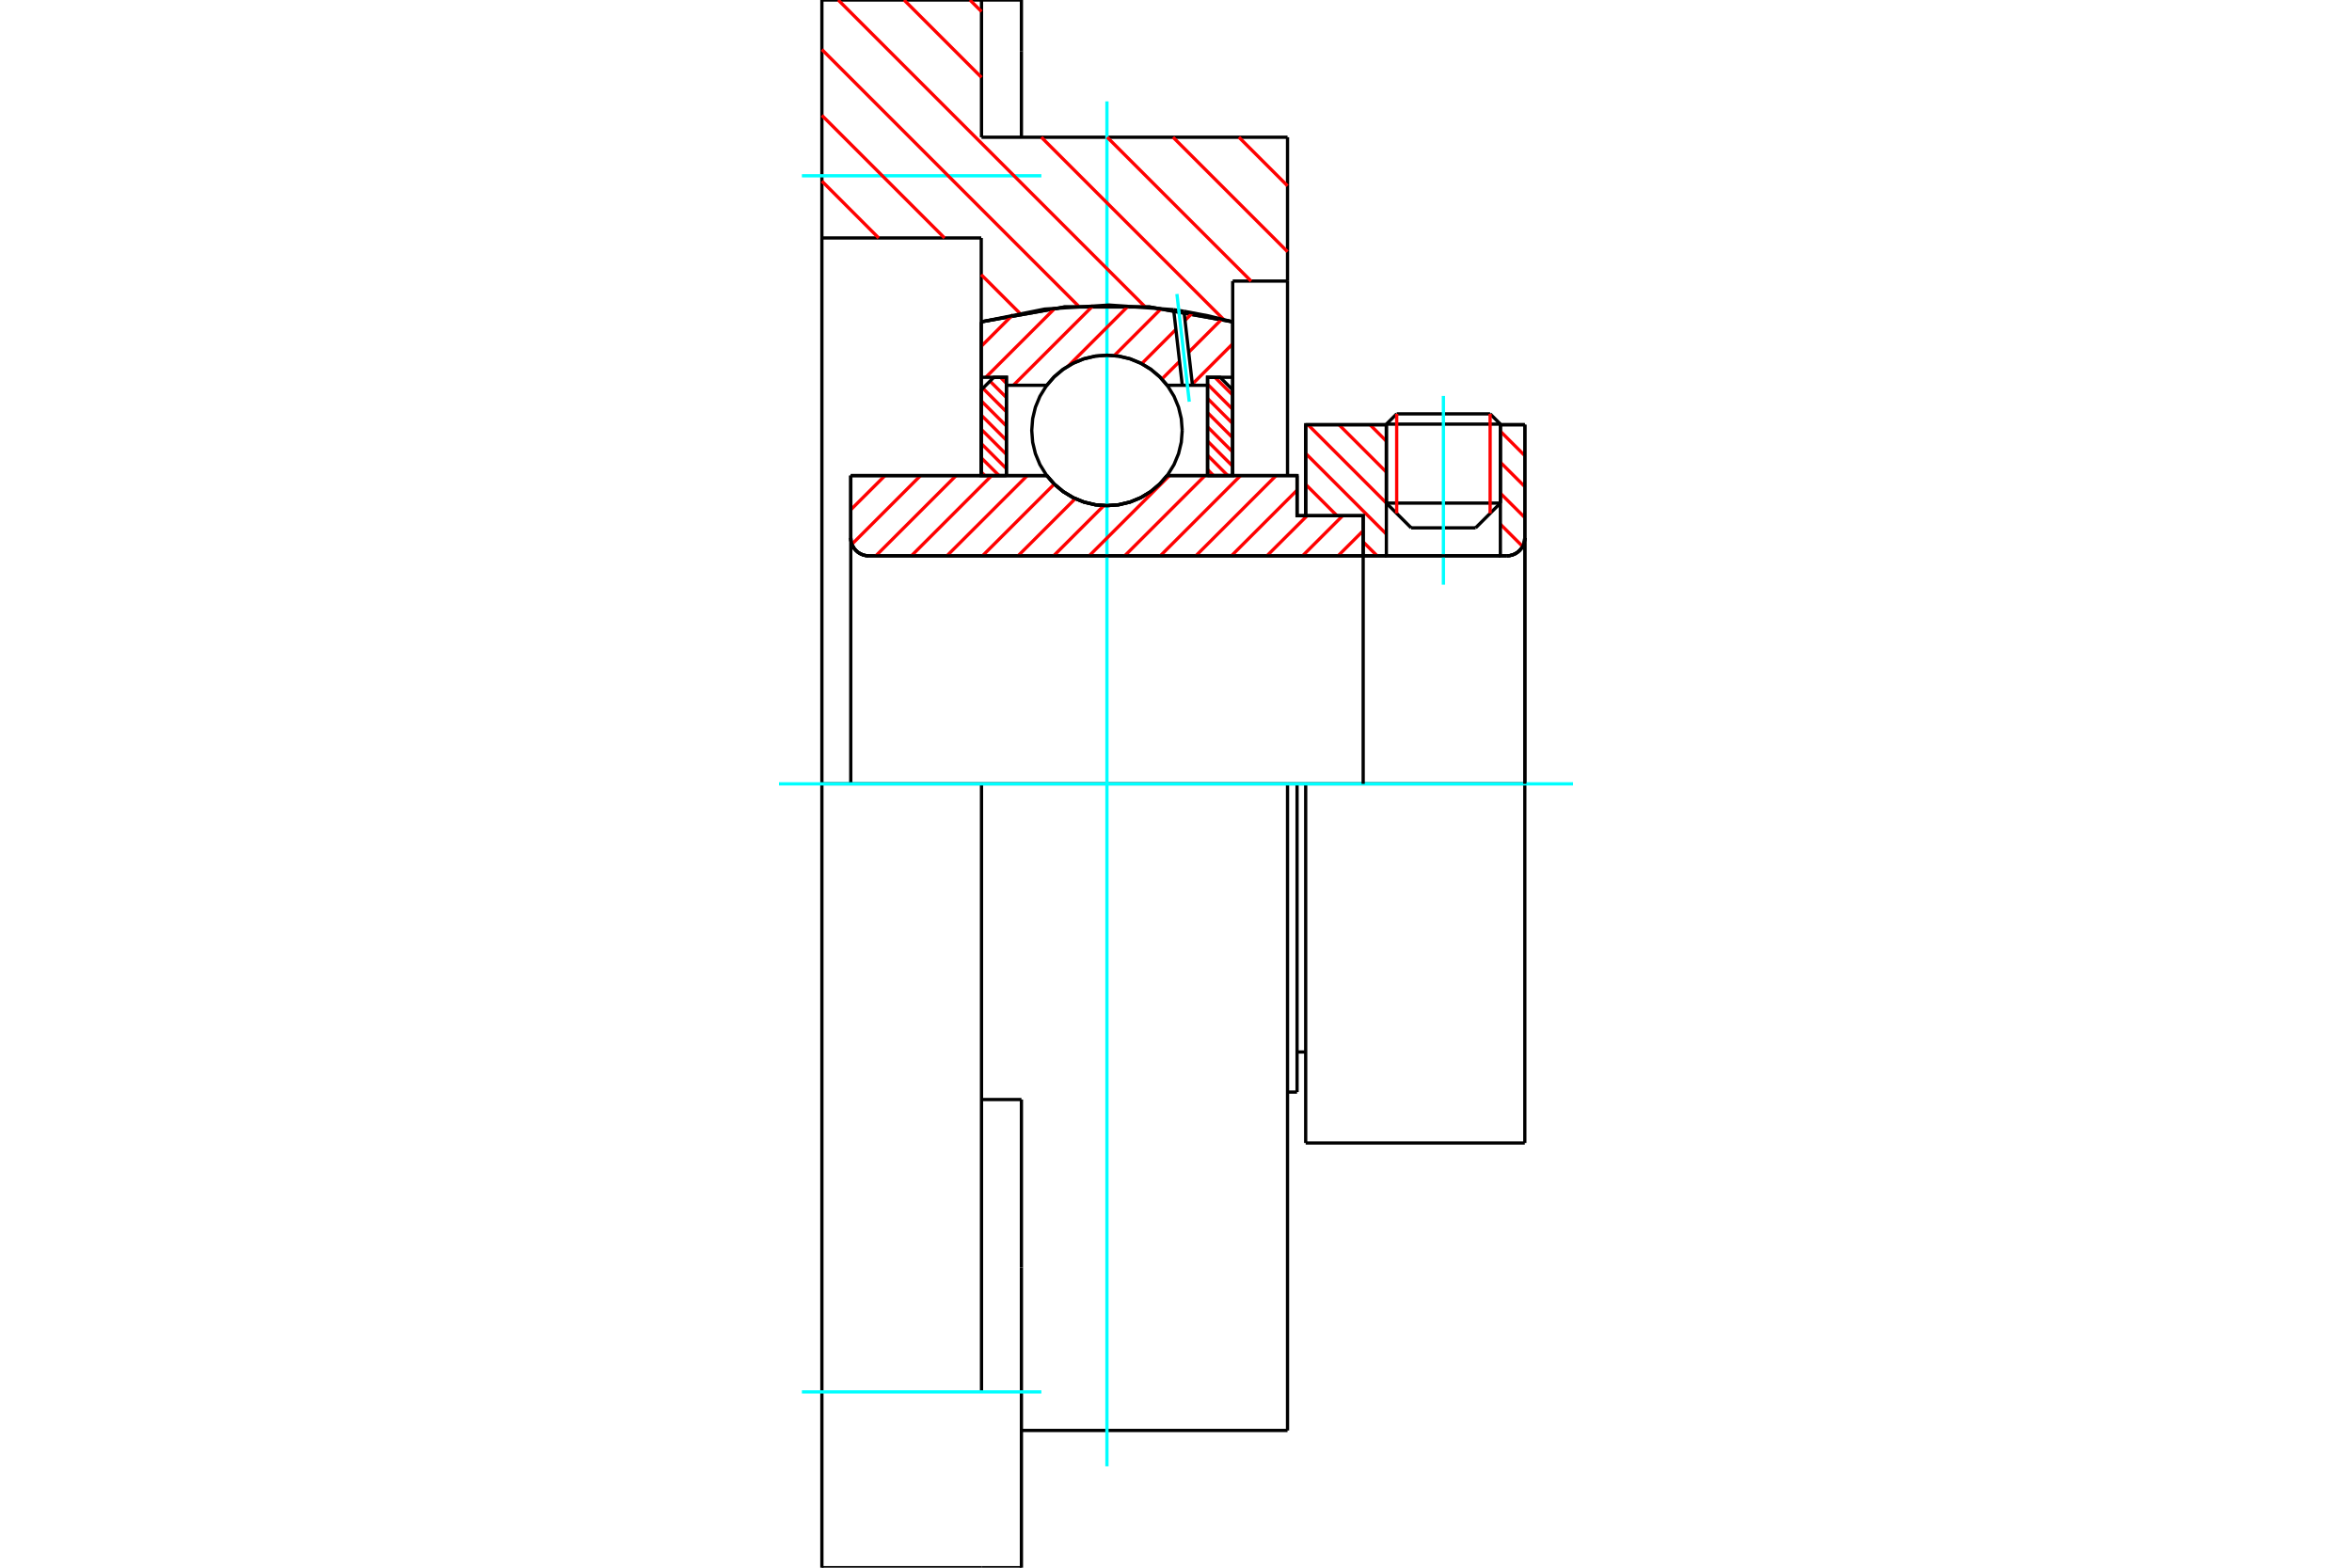<?xml version="1.0" standalone="no"?>
<!DOCTYPE svg PUBLIC "-//W3C//DTD SVG 1.1//EN"
	"http://www.w3.org/Graphics/SVG/1.1/DTD/svg11.dtd">
<svg xmlns="http://www.w3.org/2000/svg" height="100%" width="100%" viewBox="0 0 36000 24000">
	<rect x="-1800" y="-1200" width="39600" height="26400" style="fill:#FFF"/>
	<g style="fill:none; fill-rule:evenodd" transform="matrix(1 0 0 1 0 0)">
		<g style="fill:none; stroke:#000; stroke-width:50; shape-rendering:geometricPrecision">
			<line x1="19985" y1="12000" x2="19853" y2="12000"/>
			<line x1="19853" y1="7895" x2="19985" y2="7895"/>
			<line x1="19853" y1="16719" x2="19853" y2="12000"/>
			<line x1="19853" y1="7281" x2="19853" y2="7895"/>
			<line x1="19853" y1="12000" x2="19707" y2="12000"/>
			<line x1="13022" y1="7281" x2="16022" y2="7281"/>
			<line x1="17865" y1="7281" x2="19853" y2="7281"/>
			<polyline points="16022,7281 16139,7414 16276,7528 16428,7620 16593,7687 16766,7728 16943,7741 17121,7728 17294,7687 17458,7620 17611,7528 17747,7414 17865,7281"/>
			<polyline points="13022,8234 13025,8277 13035,8319 13052,8359 13074,8396 13102,8428 13135,8457 13172,8479 13212,8496 13254,8506 13297,8509"/>
			<line x1="13022" y1="8234" x2="13022" y2="12000"/>
			<line x1="13022" y1="8234" x2="13022" y2="7281"/>
			<line x1="22965" y1="7702" x2="22965" y2="6502"/>
			<line x1="22586" y1="8081" x2="22965" y2="7702"/>
			<line x1="21220" y1="7702" x2="21599" y2="8081"/>
			<line x1="21220" y1="6502" x2="21220" y2="7702"/>
			<line x1="21220" y1="6502" x2="19985" y2="6502"/>
			<line x1="19985" y1="7895" x2="19985" y2="6502"/>
			<line x1="23064" y1="8509" x2="13297" y2="8509"/>
			<polyline points="23064,8509 23107,8506 23149,8496 23189,8479 23225,8457 23258,8428 23286,8396 23309,8359 23325,8319 23335,8277 23339,8234"/>
			<line x1="23339" y1="6502" x2="23339" y2="8234"/>
			<line x1="23339" y1="6502" x2="22965" y2="6502"/>
			<polyline points="23339,17498 23339,12000 19985,12000"/>
			<line x1="19985" y1="17498" x2="19985" y2="12000"/>
			<line x1="23339" y1="8234" x2="23339" y2="12000"/>
			<line x1="21220" y1="7702" x2="22965" y2="7702"/>
			<line x1="22965" y1="6493" x2="21220" y2="6493"/>
			<line x1="21378" y1="6336" x2="22808" y2="6336"/>
			<line x1="22586" y1="8081" x2="21599" y2="8081"/>
			<line x1="19853" y1="16105" x2="19985" y2="16105"/>
			<line x1="19707" y1="16719" x2="19853" y2="16719"/>
			<polyline points="13022,8234 13025,8277 13035,8319 13052,8359 13074,8396 13102,8428 13135,8457 13172,8479 13212,8496 13254,8506 13297,8509"/>
			<line x1="19985" y1="17498" x2="23339" y2="17498"/>
			<polyline points="23064,8509 23107,8506 23149,8496 23189,8479 23225,8457 23258,8428 23286,8396 23309,8359 23325,8319 23335,8277 23339,8234"/>
			<line x1="21220" y1="6493" x2="21220" y2="6502"/>
			<line x1="22965" y1="6502" x2="22965" y2="6493"/>
			<line x1="21378" y1="6336" x2="21220" y2="6493"/>
			<line x1="22965" y1="6493" x2="22808" y2="6336"/>
			<polyline points="19707,12000 15023,12000 12580,12000"/>
			<line x1="15023" y1="2101" x2="19707" y2="2101"/>
			<line x1="15023" y1="0" x2="15023" y2="2101"/>
			<line x1="12580" y1="0" x2="15023" y2="0"/>
			<line x1="12580" y1="3643" x2="12580" y2="0"/>
			<line x1="15019" y1="3643" x2="12580" y2="3643"/>
			<line x1="15019" y1="4927" x2="15019" y2="3643"/>
			<polyline points="18868,4927 17592,4699 16295,4699 15019,4927"/>
			<line x1="18868" y1="4303" x2="18868" y2="4927"/>
			<line x1="19707" y1="4303" x2="18868" y2="4303"/>
			<line x1="19707" y1="2101" x2="19707" y2="4303"/>
			<line x1="15019" y1="7281" x2="15019" y2="4927"/>
			<line x1="18868" y1="4927" x2="18868" y2="7281"/>
			<line x1="19707" y1="4303" x2="19707" y2="7281"/>
			<line x1="19707" y1="12000" x2="19707" y2="21899"/>
			<line x1="12580" y1="12000" x2="12580" y2="3643"/>
			<line x1="15634" y1="16833" x2="15023" y2="16833"/>
			<line x1="15634" y1="19406" x2="15634" y2="16833"/>
			<line x1="15023" y1="21309" x2="15023" y2="12000"/>
			<line x1="15634" y1="24000" x2="15634" y2="19406"/>
			<line x1="15634" y1="788" x2="15634" y2="0"/>
			<line x1="15634" y1="2101" x2="15634" y2="788"/>
			<polyline points="12580,24000 12580,21309 12580,12000"/>
			<line x1="12580" y1="24000" x2="15023" y2="24000"/>
			<line x1="15634" y1="21899" x2="19707" y2="21899"/>
			<line x1="15634" y1="0" x2="15023" y2="0"/>
			<line x1="15023" y1="24000" x2="15634" y2="24000"/>
		</g>
		<g style="fill:none; stroke:#0FF; stroke-width:50; shape-rendering:geometricPrecision">
			<line x1="22093" y1="8951" x2="22093" y2="6061"/>
			<line x1="16943" y1="22448" x2="16943" y2="1552"/>
			<line x1="11923" y1="12000" x2="24077" y2="12000"/>
			<line x1="12274" y1="2691" x2="15939" y2="2691"/>
			<line x1="12274" y1="21309" x2="15939" y2="21309"/>
		</g>
		<g style="fill:none; stroke:#F00; stroke-width:50; shape-rendering:geometricPrecision">
			<line x1="18963" y1="2101" x2="19707" y2="2845"/>
			<line x1="17955" y1="2101" x2="19707" y2="3853"/>
			<line x1="14846" y1="0" x2="15023" y2="177"/>
			<line x1="16947" y1="2101" x2="19149" y2="4303"/>
			<line x1="13838" y1="0" x2="15023" y2="1185"/>
			<line x1="15939" y1="2101" x2="18733" y2="4895"/>
			<line x1="12830" y1="0" x2="17523" y2="4693"/>
			<line x1="12580" y1="758" x2="16507" y2="4685"/>
			<line x1="12580" y1="1766" x2="14457" y2="3643"/>
			<line x1="15019" y1="4205" x2="15608" y2="4794"/>
			<line x1="12580" y1="2773" x2="13449" y2="3643"/>
		</g>
		<g style="fill:none; stroke:#000; stroke-width:50; shape-rendering:geometricPrecision">
			<polyline points="18868,4927 17592,4699 16295,4699 15019,4927"/>
		</g>
		<g style="fill:none; stroke:#F00; stroke-width:50; shape-rendering:geometricPrecision">
			<line x1="22808" y1="6336" x2="22808" y2="7859"/>
			<line x1="21378" y1="7859" x2="21378" y2="6336"/>
			<line x1="15019" y1="7226" x2="15074" y2="7281"/>
			<line x1="15019" y1="7008" x2="15292" y2="7281"/>
			<line x1="15019" y1="6790" x2="15404" y2="7175"/>
			<line x1="15019" y1="6572" x2="15404" y2="6957"/>
			<line x1="15019" y1="6355" x2="15404" y2="6740"/>
			<line x1="15019" y1="6137" x2="15404" y2="6522"/>
			<line x1="15044" y1="5944" x2="15404" y2="6304"/>
			<line x1="15153" y1="5835" x2="15404" y2="6086"/>
			<line x1="15312" y1="5776" x2="15404" y2="5869"/>
		</g>
		<g style="fill:none; stroke:#000; stroke-width:50; shape-rendering:geometricPrecision">
			<polyline points="15404,7281 15404,5776 15212,5776 15019,5969 15019,7281 15404,7281"/>
		</g>
		<g style="fill:none; stroke:#F00; stroke-width:50; shape-rendering:geometricPrecision">
			<line x1="18595" y1="5776" x2="18868" y2="6049"/>
			<line x1="18483" y1="5882" x2="18868" y2="6267"/>
			<line x1="18483" y1="6100" x2="18868" y2="6485"/>
			<line x1="18483" y1="6317" x2="18868" y2="6702"/>
			<line x1="18483" y1="6535" x2="18868" y2="6920"/>
			<line x1="18483" y1="6753" x2="18868" y2="7138"/>
			<line x1="18483" y1="6970" x2="18793" y2="7281"/>
			<line x1="18483" y1="7188" x2="18575" y2="7281"/>
		</g>
		<g style="fill:none; stroke:#000; stroke-width:50; shape-rendering:geometricPrecision">
			<polyline points="18483,7281 18483,5776 18675,5776 18868,5969 18868,7281 18483,7281"/>
			<polyline points="18095,6590 18081,6409 18039,6234 17970,6067 17875,5913 17758,5775 17620,5658 17466,5563 17299,5494 17124,5452 16943,5438 16763,5452 16587,5494 16421,5563 16266,5658 16129,5775 16012,5913 15917,6067 15848,6234 15806,6409 15792,6590 15806,6770 15848,6945 15917,7112 16012,7266 16129,7404 16266,7521 16421,7616 16587,7685 16763,7727 16943,7741 17124,7727 17299,7685 17466,7616 17620,7521 17758,7404 17875,7266 17970,7112 18039,6945 18081,6770 18095,6590"/>
		</g>
		<g style="fill:none; stroke:#F00; stroke-width:50; shape-rendering:geometricPrecision">
			<line x1="22965" y1="6602" x2="23339" y2="6976"/>
			<line x1="22965" y1="7077" x2="23339" y2="7450"/>
			<line x1="22965" y1="7551" x2="23339" y2="7924"/>
			<line x1="22965" y1="8025" x2="23305" y2="8365"/>
			<line x1="20969" y1="6502" x2="21220" y2="6754"/>
			<line x1="22965" y1="8499" x2="22975" y2="8509"/>
			<line x1="20494" y1="6502" x2="21220" y2="7228"/>
			<line x1="20020" y1="6502" x2="21220" y2="7702"/>
			<line x1="19985" y1="6942" x2="21220" y2="8177"/>
			<line x1="19985" y1="7416" x2="20464" y2="7895"/>
			<line x1="20865" y1="8296" x2="21078" y2="8509"/>
			<line x1="19985" y1="7890" x2="19990" y2="7895"/>
		</g>
		<g style="fill:none; stroke:#000; stroke-width:50; shape-rendering:geometricPrecision">
			<line x1="23339" y1="12000" x2="23339" y2="6502"/>
			<polyline points="23064,8509 23107,8506 23149,8496 23189,8479 23225,8457 23258,8428 23286,8396 23309,8359 23325,8319 23335,8277 23339,8234"/>
			<polyline points="23064,8509 22965,8509 22965,6502"/>
			<polyline points="22965,8509 21220,8509 21220,6502"/>
			<polyline points="21220,8509 20865,8509 20865,12000"/>
			<polyline points="20865,8509 20865,7895 19985,7895 19985,6502 21220,6502"/>
			<line x1="22965" y1="6502" x2="23339" y2="6502"/>
		</g>
		<g style="fill:none; stroke:#F00; stroke-width:50; shape-rendering:geometricPrecision">
			<line x1="18868" y1="5263" x2="18250" y2="5881"/>
			<line x1="18700" y1="4887" x2="18194" y2="5393"/>
			<line x1="18054" y1="5533" x2="17784" y2="5803"/>
			<line x1="18253" y1="4789" x2="18138" y2="4905"/>
			<line x1="17998" y1="5044" x2="17475" y2="5568"/>
			<line x1="17777" y1="4721" x2="17055" y2="5444"/>
			<line x1="17273" y1="4681" x2="16353" y2="5601"/>
			<line x1="16734" y1="4676" x2="15511" y2="5898"/>
			<line x1="16152" y1="4714" x2="15089" y2="5776"/>
			<line x1="15505" y1="4816" x2="15019" y2="5302"/>
		</g>
		<g style="fill:none; stroke:#000; stroke-width:50; shape-rendering:geometricPrecision">
			<polyline points="15019,7281 15019,5776 15019,4927"/>
			<polyline points="17964,4741 16977,4670 15989,4732 15019,4927"/>
			<polyline points="18122,4765 18043,4753 17964,4741"/>
			<polyline points="18868,4927 18497,4836 18122,4765"/>
			<polyline points="18868,4927 18868,5776 18483,5776 18483,5898 18483,7281"/>
			<polyline points="18483,5898 18252,5898 18096,5898 17865,5898 17747,5765 17611,5651 17458,5559 17294,5492 17121,5452 16943,5438 16766,5452 16593,5492 16428,5559 16276,5651 16139,5765 16022,5898 15404,5898 15404,7281"/>
			<polyline points="15404,5898 15404,5776 15019,5776"/>
			<line x1="18868" y1="5776" x2="18868" y2="7281"/>
		</g>
		<g style="fill:none; stroke:#0FF; stroke-width:50; shape-rendering:geometricPrecision">
			<line x1="18203" y1="6150" x2="18014" y2="4501"/>
		</g>
		<g style="fill:none; stroke:#000; stroke-width:50; shape-rendering:geometricPrecision">
			<line x1="18096" y1="5898" x2="17964" y2="4741"/>
			<line x1="18252" y1="5898" x2="18122" y2="4765"/>
		</g>
		<g style="fill:none; stroke:#F00; stroke-width:50; shape-rendering:geometricPrecision">
			<line x1="20865" y1="8125" x2="20481" y2="8509"/>
			<line x1="20551" y1="7895" x2="19937" y2="8509"/>
			<line x1="20007" y1="7895" x2="19392" y2="8509"/>
			<line x1="19853" y1="7504" x2="18848" y2="8509"/>
			<line x1="19532" y1="7281" x2="18304" y2="8509"/>
			<line x1="18988" y1="7281" x2="17760" y2="8509"/>
			<line x1="18444" y1="7281" x2="17215" y2="8509"/>
			<line x1="17900" y1="7281" x2="16671" y2="8509"/>
			<line x1="16896" y1="7740" x2="16127" y2="8509"/>
			<line x1="16458" y1="7634" x2="15583" y2="8509"/>
			<line x1="16137" y1="7411" x2="15038" y2="8509"/>
			<line x1="15723" y1="7281" x2="14494" y2="8509"/>
			<line x1="15178" y1="7281" x2="13950" y2="8509"/>
			<line x1="14634" y1="7281" x2="13406" y2="8509"/>
			<line x1="14090" y1="7281" x2="13040" y2="8331"/>
			<line x1="13546" y1="7281" x2="13022" y2="7804"/>
		</g>
		<g style="fill:none; stroke:#000; stroke-width:50; shape-rendering:geometricPrecision">
			<polyline points="13022,7281 13022,8234 13025,8277 13035,8319 13052,8359 13074,8396 13102,8428 13135,8457 13172,8479 13212,8496 13254,8506 13297,8509 20865,8509 20865,7895 19853,7895 19853,7281 17865,7281"/>
			<polyline points="16022,7281 16139,7414 16276,7528 16428,7620 16593,7687 16766,7728 16943,7741 17121,7728 17294,7687 17458,7620 17611,7528 17747,7414 17865,7281"/>
			<polyline points="16022,7281 13407,7281 13022,7281"/>
		</g>
	</g>
</svg>
